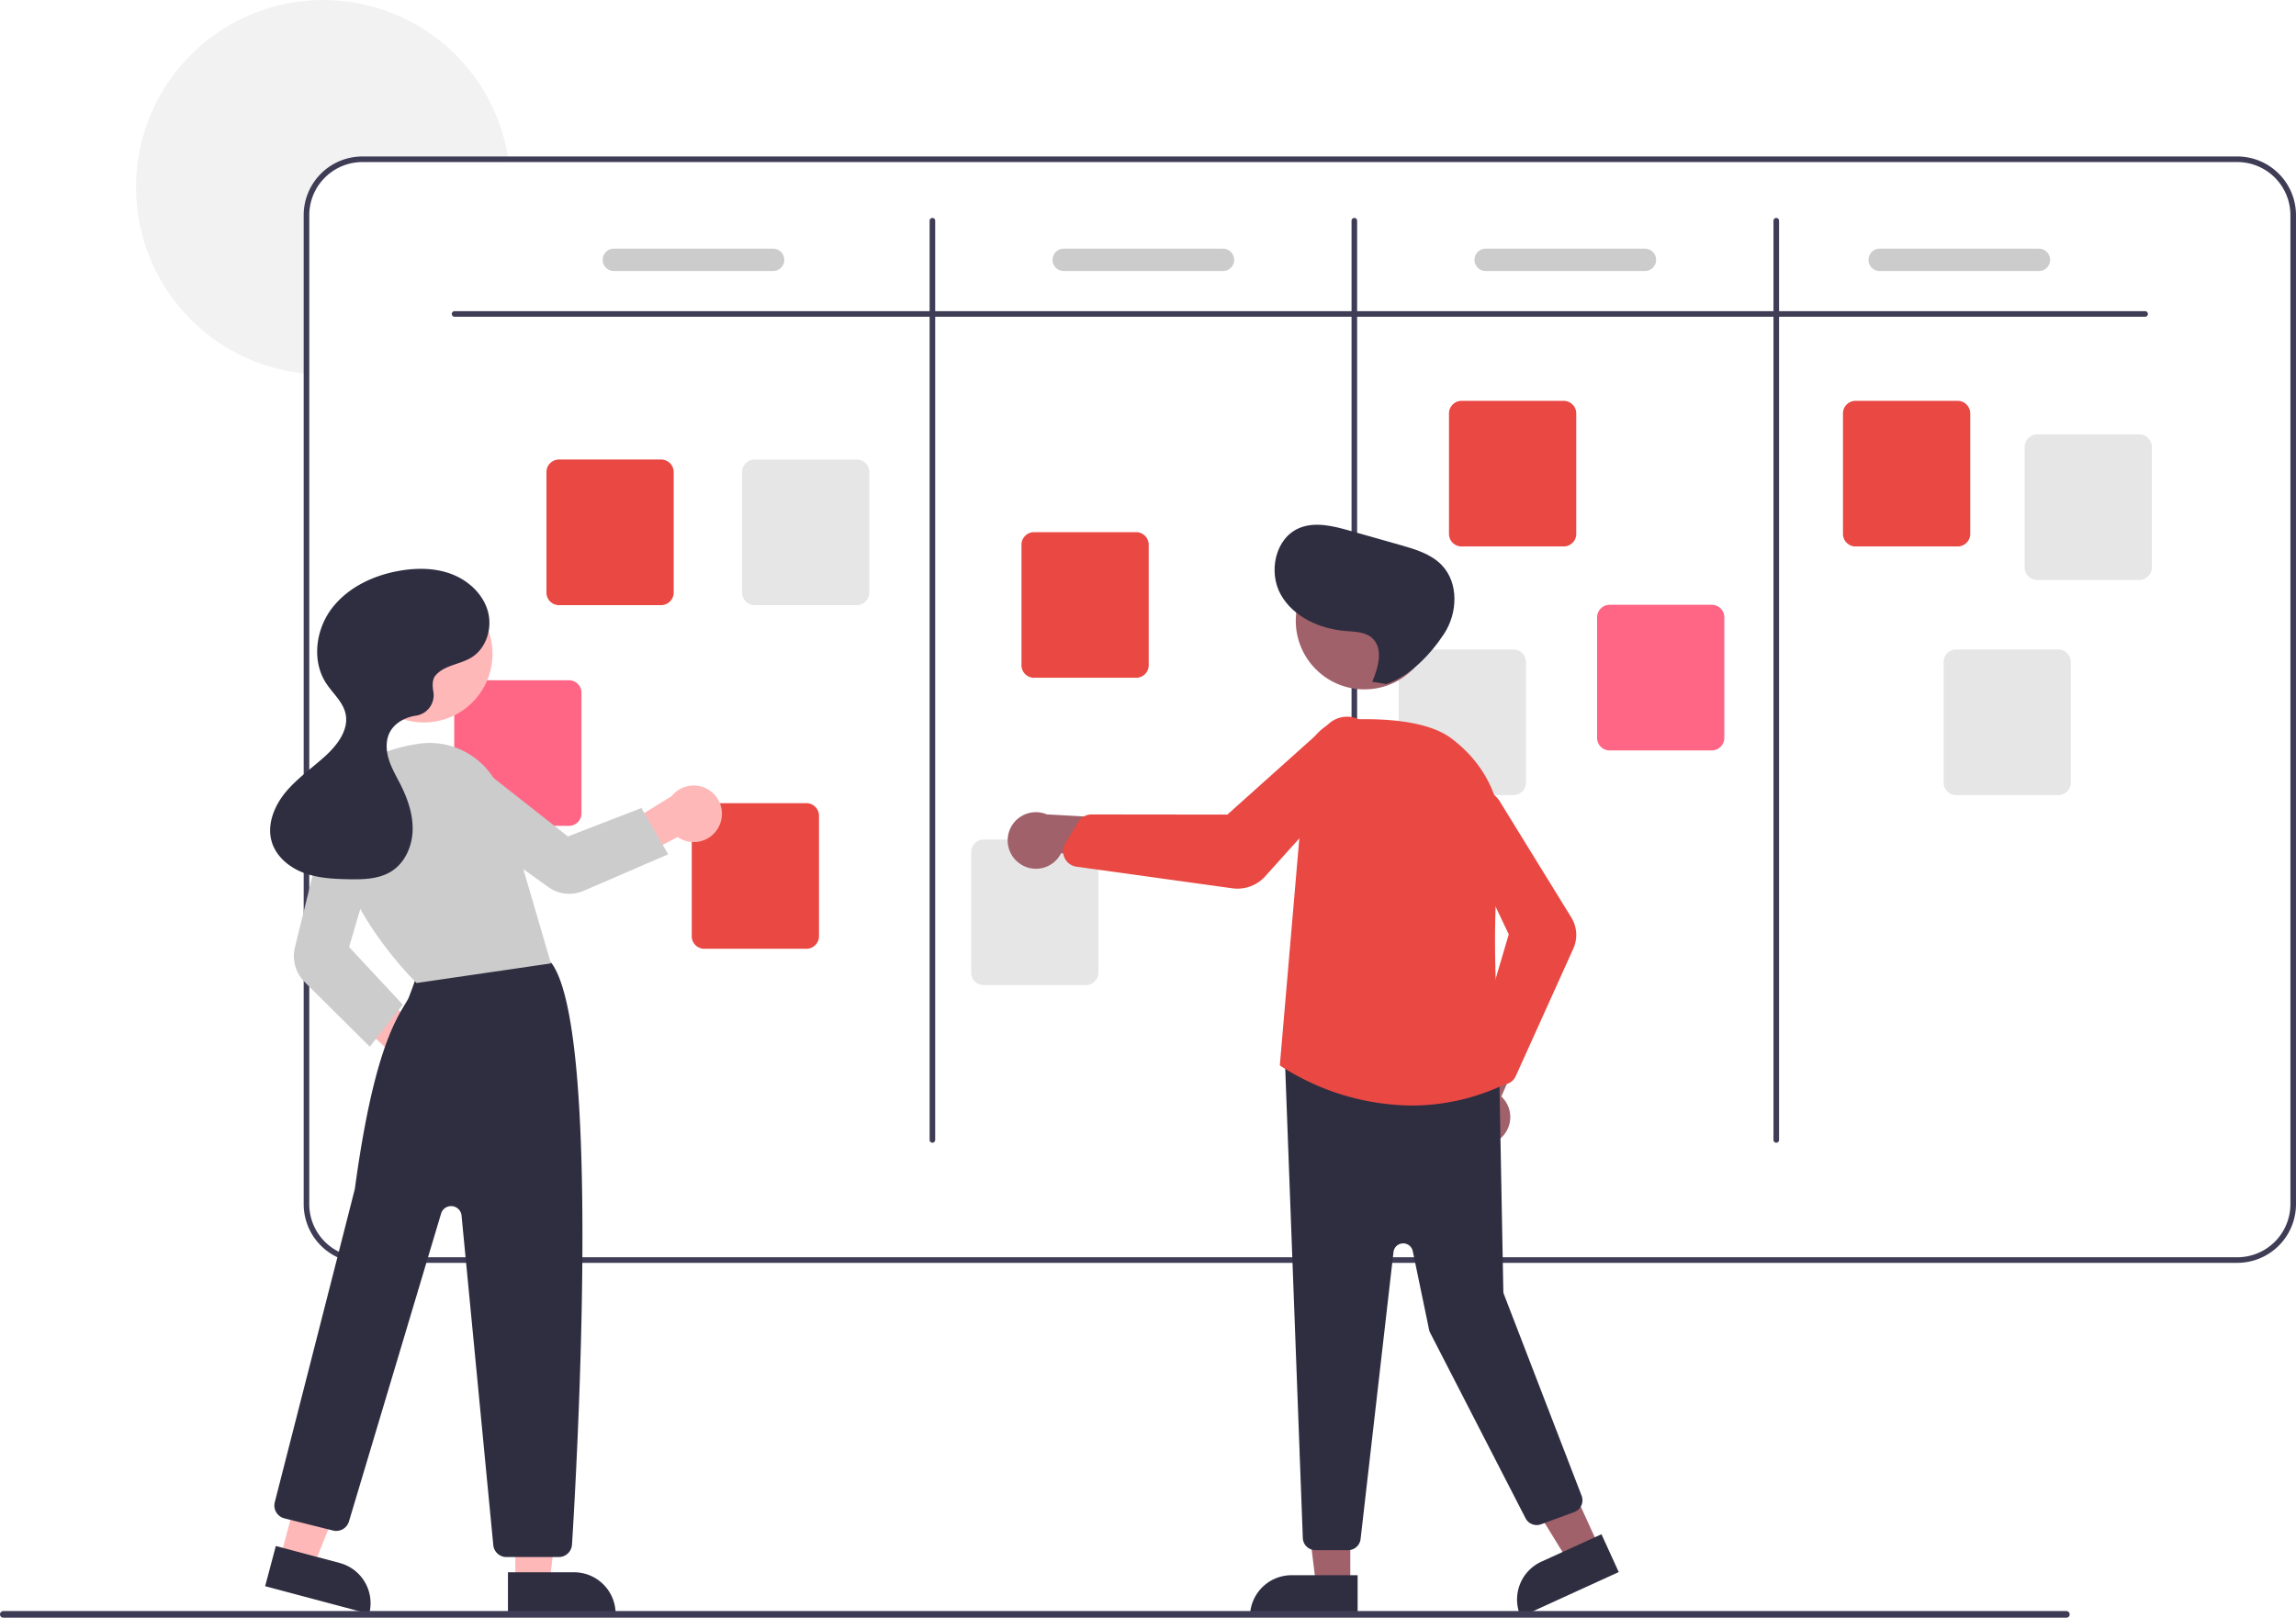 <?xml version="1.0" encoding="UTF-8"?>
<svg xmlns="http://www.w3.org/2000/svg" viewBox="0 0 821.682 579.015">
  <path d="M182.076,58h-52.4a19.018,19.018,0,0,0-19,19v56.81c-.67-.04-1.34-.1-2-.18A67,67,0,1,1,181.776,56C181.886,56.66,181.986,57.33,182.076,58Z" transform="translate(0.006 0.005)" style="fill:#f2f2f2"></path>
  <path d="M800.676,56h-671a21.024,21.024,0,0,0-21,21V431a21.024,21.024,0,0,0,21,21h671a21.022,21.022,0,0,0,21-21V77A21.022,21.022,0,0,0,800.676,56Zm19,375a19.016,19.016,0,0,1-19,19h-671a19.017,19.017,0,0,1-19-19V77a19.018,19.018,0,0,1,19-19h671a19.017,19.017,0,0,1,19,19Z" transform="translate(0.006 0.005)" style="fill:#3f3d56"></path>
  <path d="M767.676,113.37h-605a1,1,0,0,1,0-2h605a1,1,0,0,1,0,2Z" transform="translate(0.006 0.005)" style="fill:#3f3d56"></path>
  <path d="M333.676,409a1,1,0,0,1-1-1V79a1,1,0,0,1,2,0V408A1,1,0,0,1,333.676,409Z" transform="translate(0.006 0.005)" style="fill:#3f3d56"></path>
  <path d="M484.676,409a1,1,0,0,1-1-1V79a1,1,0,1,1,2,0V408A1,1,0,0,1,484.676,409Z" transform="translate(0.006 0.005)" style="fill:#3f3d56"></path>
  <path d="M635.676,409a1,1,0,0,1-1-1V79a1,1,0,0,1,2,0V408A1,1,0,0,1,635.676,409Z" transform="translate(0.006 0.005)" style="fill:#3f3d56"></path>
  <path d="M236.592,216.587h-36.54a4.5,4.5,0,0,1-4.5-4.5V168.968a4.505,4.505,0,0,1,4.5-4.5h36.54a4.505,4.505,0,0,1,4.5,4.5v43.119A4.5,4.5,0,0,1,236.592,216.587Z" transform="translate(0.006 0.005)" style="fill:#e94843"></path>
  <path d="M288.592,339.587h-36.54a4.5,4.5,0,0,1-4.5-4.5V291.968a4.505,4.505,0,0,1,4.5-4.5h36.54a4.505,4.505,0,0,1,4.5,4.5v43.119A4.5,4.5,0,0,1,288.592,339.587Z" transform="translate(0.006 0.005)" style="fill:#e94843"></path>
  <path d="M406.592,242.587h-36.54a4.5,4.5,0,0,1-4.5-4.5V194.968a4.505,4.505,0,0,1,4.5-4.5h36.54a4.505,4.505,0,0,1,4.5,4.5v43.119A4.5,4.5,0,0,1,406.592,242.587Z" transform="translate(0.006 0.005)" style="fill:#e94843"></path>
  <path d="M559.592,195.587h-36.54a4.5,4.5,0,0,1-4.5-4.5V147.968a4.505,4.505,0,0,1,4.5-4.5h36.54a4.505,4.505,0,0,1,4.5,4.5v43.119A4.5,4.5,0,0,1,559.592,195.587Z" transform="translate(0.006 0.005)" style="fill:#e94843"></path>
  <path d="M700.592,195.587h-36.54a4.5,4.5,0,0,1-4.5-4.5V147.968a4.505,4.505,0,0,1,4.5-4.5h36.54a4.505,4.505,0,0,1,4.5,4.5v43.119A4.5,4.5,0,0,1,700.592,195.587Z" transform="translate(0.006 0.005)" style="fill:#e94843"></path>
  <path d="M765.592,207.587h-36.54a4.5,4.5,0,0,1-4.5-4.5V159.968a4.505,4.505,0,0,1,4.5-4.5h36.54a4.505,4.505,0,0,1,4.5,4.5v43.119A4.5,4.5,0,0,1,765.592,207.587Z" transform="translate(0.006 0.005)" style="fill:#e6e6e6"></path>
  <path d="M736.592,284.587h-36.54a4.5,4.5,0,0,1-4.5-4.5V236.968a4.505,4.505,0,0,1,4.5-4.5h36.54a4.505,4.505,0,0,1,4.5,4.5v43.119A4.5,4.5,0,0,1,736.592,284.587Z" transform="translate(0.006 0.005)" style="fill:#e6e6e6"></path>
  <path d="M612.592,268.587h-36.54a4.5,4.5,0,0,1-4.5-4.5V220.968a4.505,4.505,0,0,1,4.5-4.5h36.54a4.505,4.505,0,0,1,4.5,4.5v43.119A4.5,4.5,0,0,1,612.592,268.587Z" transform="translate(0.006 0.005)" style="fill:#ff6584"></path>
  <path d="M541.592,284.587h-36.54a4.5,4.5,0,0,1-4.5-4.5V236.968a4.505,4.505,0,0,1,4.5-4.5h36.54a4.505,4.505,0,0,1,4.5,4.5v43.119A4.5,4.5,0,0,1,541.592,284.587Z" transform="translate(0.006 0.005)" style="fill:#e6e6e6"></path>
  <path d="M388.592,352.587h-36.54a4.5,4.5,0,0,1-4.5-4.5V304.968a4.505,4.505,0,0,1,4.5-4.5h36.54a4.505,4.505,0,0,1,4.5,4.5v43.119A4.5,4.5,0,0,1,388.592,352.587Z" transform="translate(0.006 0.005)" style="fill:#e6e6e6"></path>
  <path d="M203.592,295.587h-36.54a4.5,4.5,0,0,1-4.5-4.5V247.968a4.505,4.505,0,0,1,4.5-4.5h36.54a4.505,4.505,0,0,1,4.5,4.5v43.119A4.5,4.5,0,0,1,203.592,295.587Z" transform="translate(0.006 0.005)" style="fill:#ff6584"></path>
  <path d="M306.592,216.587h-36.54a4.5,4.5,0,0,1-4.5-4.5V168.968a4.505,4.505,0,0,1,4.5-4.5h36.54a4.505,4.505,0,0,1,4.5,4.5v43.119A4.5,4.5,0,0,1,306.592,216.587Z" transform="translate(0.006 0.005)" style="fill:#e6e6e6"></path>
  <path d="M276.676,97h-57a4,4,0,0,1,0-8h57a4,4,0,0,1,0,8Z" transform="translate(0.006 0.005)" style="fill:#ccc"></path>
  <path d="M437.676,97h-57a4,4,0,0,1,0-8h57a4,4,0,0,1,0,8Z" transform="translate(0.006 0.005)" style="fill:#ccc"></path>
  <path d="M588.676,97h-57a4,4,0,0,1,0-8h57a4,4,0,0,1,0,8Z" transform="translate(0.006 0.005)" style="fill:#ccc"></path>
  <path d="M729.676,97h-57a4,4,0,0,1,0-8h57a4,4,0,0,1,0,8Z" transform="translate(0.006 0.005)" style="fill:#ccc"></path>
  <path d="M149.009,389.891a10.054,10.054,0,0,1-8.7-12.73L114.676,353.3l13.553-3.438,25.206,20.443a10.11,10.11,0,0,1-4.426,19.586Z" transform="translate(0.006 0.005)" style="fill:#ffb8b8"></path>
  <polygon points="184.41 566.258 196.67 566.258 202.502 518.97 184.408 518.97 184.41 566.258" style="fill:#ffb8b8"></polygon>
  <path d="M220.308,577.636H181.777V562.751h0l23.643,0a14.888,14.888,0,0,1,14.888,14.887Z" transform="translate(0.006 0.005)" style="fill:#2f2e41"></path>
  <polygon points="100.351 557.406 112.199 560.56 130 516.364 112.515 511.71 100.351 557.406" style="fill:#ffb8b8"></polygon>
  <path d="M132.113,577.639l-37.234-9.91h0l3.829-14.386h0l22.848,6.081a14.887,14.887,0,0,1,10.557,18.215Z" transform="translate(0.006 0.005)" style="fill:#2f2e41"></path>
  <path d="M199.961,557.3H181.254a4.729,4.729,0,0,1-4.726-4.293L165.171,435.075a3.748,3.748,0,0,0-7.321-.715l-32.973,110.2a4.743,4.743,0,0,1-5.7,3.246l-17.4-4.352a4.747,4.747,0,0,1-3.455-5.757l.007-.03c.285-1.11,28.411-111.028,28.657-112.158,6.372-46.968,14-59.554,18.093-66.315.339-.559.65-1.074.931-1.56.351-.609,2.512-6.645,3.883-10.565a4.79,4.79,0,0,1,2.435-2.977c17.211-8.8,37.348-2.709,43.109-.632a4.68,4.68,0,0,1,2.339,1.815c17.284,26.072,8.8,177.492,6.926,207.581A4.752,4.752,0,0,1,199.961,557.3Z" transform="translate(0.006 0.005)" style="fill:#2f2e41"></path>
  <circle cx="151.69" cy="234.03" r="24.561" style="fill:#ffb8b8"></circle>
  <path d="M149.082,351.838l-.177-.171c-.331-.32-33.055-32.38-28.82-62.024,1.811-12.68,12.07-20.782,29.667-23.431a27.135,27.135,0,0,1,30,19.121l17.4,59.484Z" transform="translate(0.006 0.005)" style="fill:#ccc"></path>
  <path d="M132.333,374.641,109.014,351.47a13.138,13.138,0,0,1-3.479-12.392l11.288-45.919a10.354,10.354,0,0,1,12.526-7.584q.33.081.654.184a10.41,10.41,0,0,1,6.809,12.794l-11.884,40.4,19.218,20.637Z" transform="translate(0.006 0.005)" style="fill:#ccc"></path>
  <path d="M257.4,295.562a10.052,10.052,0,0,1-14.883,4.029l-31.13,16.135,1.376-13.706,27.6-17.079a10.11,10.11,0,0,1,17.04,10.621Z" transform="translate(0.006 0.005)" style="fill:#ffb8b8"></path>
  <path d="M239.121,305.765l-30.346,13.113A12.81,12.81,0,0,1,196.3,317.54l-38.589-27.649a10.355,10.355,0,0,1-2.386-14.449c.132-.183.269-.363.412-.537a10.411,10.411,0,0,1,14.409-1.568l33.088,26.042,26.3-10.175Z" transform="translate(0.006 0.005)" style="fill:#ccc"></path>
  <path d="M155.756,241.9c3.03-3.8,8.691-4,12.853-6.505,5.452-3.281,7.706-10.611,5.949-16.726s-6.938-10.881-12.879-13.161-12.549-2.307-18.816-1.2c-9.33,1.64-18.516,6-24.206,13.569s-7.139,18.666-1.982,26.612c2.371,3.653,6.03,6.667,6.976,10.917,1.242,5.58-2.672,10.961-6.864,14.846-4.777,4.427-10.257,8.134-14.442,13.123s-6.976,11.806-5.066,18.032c1.6,5.217,6.256,9.06,11.361,10.984s10.666,2.2,16.121,2.31c5.3.1,10.924-.025,15.386-2.882,4.778-3.057,7.328-8.858,7.517-14.527s-1.706-11.222-4.245-16.294c-1.513-3.023-3.273-5.953-4.278-9.18s-1.18-6.891.43-9.863c1.693-3.125,5.118-5.009,8.6-5.694q.272-.054.573-.1a7.4,7.4,0,0,0,6.385-8.289c-.015-.113-.032-.226-.052-.339C154.685,245.313,154.719,243.193,155.756,241.9Z" transform="translate(0.006 0.005)" style="fill:#2f2e41"></path>
  <polygon points="483.235 567.305 470.975 567.305 465.143 520.017 483.237 520.018 483.235 567.305" style="fill:#a0616a"></polygon>
  <path d="M462.212,563.8h23.644v14.887H447.325A14.887,14.887,0,0,1,462.212,563.8Z" transform="translate(0.006 0.005)" style="fill:#2f2e41"></path>
  <polygon points="572.19 553.418 561.039 558.511 536.085 517.922 552.544 510.404 572.19 553.418" style="fill:#a0616a"></polygon>
  <path d="M551.612,558.958l21.506-9.823h0l6.185,13.541h0l-35.047,16.008h0A14.886,14.886,0,0,1,551.612,558.958Z" transform="translate(0.006 0.005)" style="fill:#2f2e41"></path>
  <path d="M536.482,407.857a10.062,10.062,0,0,0,.8-15.4l14.411-32.7-18.308,3.1-10.879,30.577a10.111,10.111,0,0,0,13.975,14.419Z" transform="translate(0.006 0.005)" style="fill:#a0616a"></path>
  <path d="M482.448,554.831H470.736a4.517,4.517,0,0,1-4.489-4.173L459.86,380.1a4.5,4.5,0,0,1,4.926-4.805l67.734,7.194a4.5,4.5,0,0,1,4.063,4.393L538,462.117a3.506,3.506,0,0,0,.234,1.193l27.785,72.053a4.5,4.5,0,0,1-2.578,5.816l-.065.024-11.868,4.373a4.5,4.5,0,0,1-5.558-2.164L511.82,477.043a4.506,4.506,0,0,1-.4-1.142l-5.83-28.094a3.5,3.5,0,0,0-6.9.312L486.918,550.843A4.5,4.5,0,0,1,482.448,554.831Z" transform="translate(0.006 0.005)" style="fill:#2f2e41"></path>
  <circle cx="488.286" cy="222.183" r="24.561" style="fill:#a0616a"></circle>
  <path d="M505.123,395.694a87.657,87.657,0,0,1-46.873-14.2l-.239-.165.025-.289,9.395-109.416a15.42,15.42,0,0,1,14.6-14.062c12.176-.56,28.531.146,37.286,6.667,13.23,9.854,19.607,24.693,17.5,40.712-4.38,33.219.582,78.029,1.162,83.029l.042.361-.329.151A77.267,77.267,0,0,1,505.123,395.694Z" transform="translate(0.006 0.005)" style="fill:#e94843"></path>
  <path d="M537.86,388.158a5.01,5.01,0,0,1-3.681-1.622l-5.372-5.862a5.023,5.023,0,0,1-1.109-4.795l12.25-41.464-18.64-39.143a8.809,8.809,0,0,1,15.71-7.963l25.294,41.042a11.947,11.947,0,0,1,.72,11.2l-20.609,45.665a4.99,4.99,0,0,1-3.767,2.88A5.169,5.169,0,0,1,537.86,388.158Z" transform="translate(0.006 0.005)" style="fill:#e94843"></path>
  <path d="M364.738,308.953a10.054,10.054,0,0,0,15-3.578l35.438,4.6-8.144-16.688-32.4-1.806a10.11,10.11,0,0,0-9.888,17.476Z" transform="translate(0.006 0.005)" style="fill:#a0616a"></path>
  <path d="M442.849,318.067a13.382,13.382,0,0,1-1.844-.128l-55.751-7.732A5.541,5.541,0,0,1,381,307.1a5.623,5.623,0,0,1-.318-.829h0a5.563,5.563,0,0,1,.575-4.432l4.613-7.649a5.586,5.586,0,0,1,4.756-2.686h.008l48.6.056,36.294-32.517a9.834,9.834,0,0,1,13.479,14.316l-36.215,40.278A13.363,13.363,0,0,1,442.849,318.067Z" transform="translate(0.006 0.005)" style="fill:#e94843"></path>
  <path d="M491.072,244.028c2.244-5.195,4.143-12.113-.162-15.785-2.5-2.13-6.093-2.135-9.365-2.4-9.217-.747-18.706-4.988-23.211-13.063s-1.989-20.085,6.51-23.728c5.73-2.456,12.3-.783,18.3.917l18.006,5.106c5.35,1.517,10.967,3.19,14.819,7.2,6.142,6.4,5.683,17.211.8,24.618s-12.226,15.13-20.638,17.942Z" transform="translate(0.006 0.005)" style="fill:#2f2e41"></path>
  <path d="M739.485,579.01H1.191a1.191,1.191,0,0,1-.013-2.382H739.485a1.191,1.191,0,1,1,.012,2.382Z" transform="translate(0.006 0.005)" style="fill:#3f3d56"></path>
</svg>
